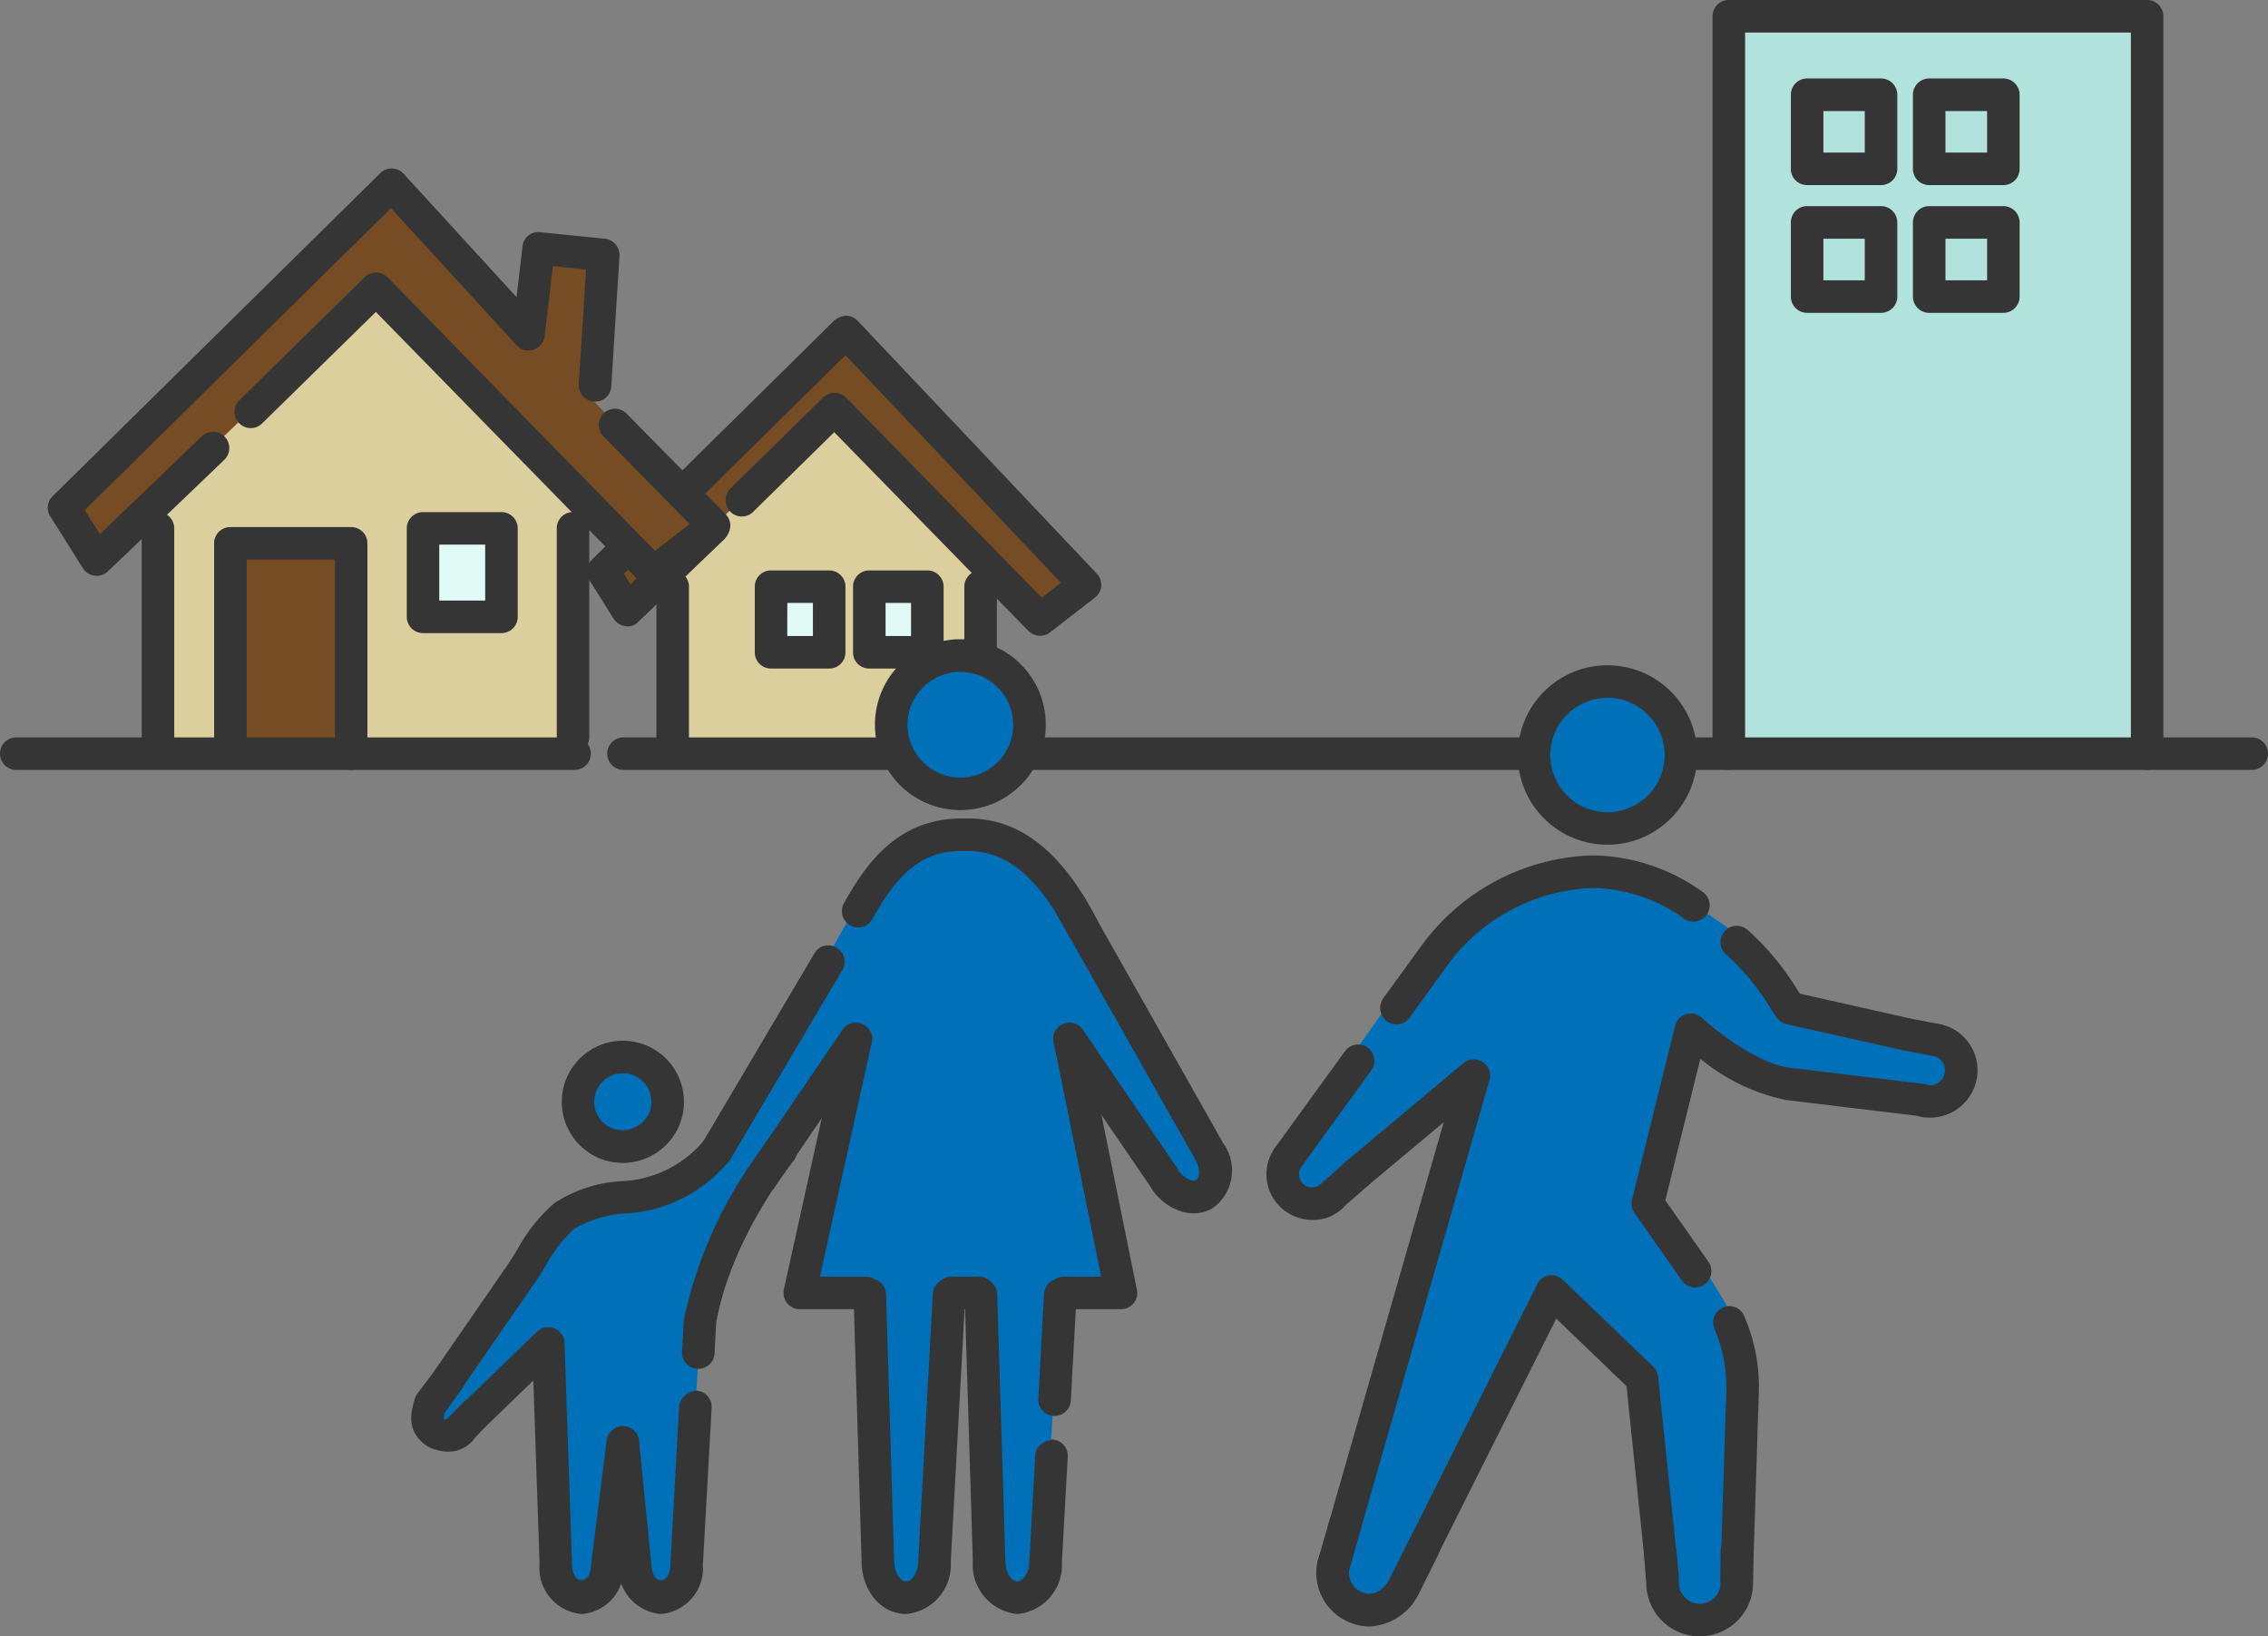 <svg xmlns="http://www.w3.org/2000/svg" width="151.355" height="109.182" viewBox="0 0 151.355 109.182">
  <rect x="0" y="0" width="151.355" height="109.182" fill="#808080" stroke="none"/>
  <g id="グループ_68370" data-name="グループ 68370" transform="translate(-87.285 -45.083)">
    <g id="線画" transform="translate(87.285 45.083)">
      <g id="グループ_68435" data-name="グループ 68435" transform="translate(115.371 1.09)">
        <g id="グループ_68434" data-name="グループ 68434">
          <path id="パス_141180" data-name="パス 141180" d="M100.572,94.4V45.209h27.914V94.4" transform="translate(-100.572 -45.209)" fill="#b1e3dc"/>
        </g>
      </g>
      <g id="グループ_68454" data-name="グループ 68454" transform="translate(39.168 21.057)">
        <g id="グループ_68437" data-name="グループ 68437" transform="translate(5.727 6.242)">
          <g id="グループ_68436" data-name="グループ 68436">
            <path id="パス_141181" data-name="パス 141181" d="M102.834,48.227,92.455,58.712v12.5h20.538V59.024Z" transform="translate(-92.455 -48.227)" fill="#dbcf9d"/>
          </g>
        </g>
        <g id="グループ_68439" data-name="グループ 68439" transform="translate(1.084 1.332)">
          <g id="グループ_68438" data-name="グループ 68438">
            <path id="パス_141182" data-name="パス 141182" d="M114.933,54.872l-7.06-7.21L91.921,63.4l1.615,2.564,13.821-13.388L121.087,66.6l2.633-2.685-5.857-6.059" transform="translate(-91.921 -47.661)" fill="#754c24"/>
          </g>
        </g>
        <g id="グループ_68441" data-name="グループ 68441" transform="translate(18.705 17.835)">
          <g id="グループ_68440" data-name="グループ 68440">
            <path id="パス_141183" data-name="パス 141183" d="M93.95,53.982c0-.1.13-4.42.13-4.42l3.63.252.252,4.168Z" transform="translate(-93.95 -49.562)" fill="#e1faf6"/>
          </g>
        </g>
        <g id="グループ_68443" data-name="グループ 68443" transform="translate(25.183 17.002)">
          <g id="グループ_68442" data-name="グループ 68442">
            <path id="パス_141184" data-name="パス 141184" d="M95.781,61.952A1.086,1.086,0,0,1,94.7,60.867V50.551a1.085,1.085,0,1,1,2.171,0V60.867A1.086,1.086,0,0,1,95.781,61.952Z" transform="translate(-94.696 -49.466)" fill="#353535"/>
          </g>
        </g>
        <g id="グループ_68445" data-name="グループ 68445" transform="translate(4.638 17.002)">
          <g id="グループ_68444" data-name="グループ 68444">
            <path id="パス_141185" data-name="パス 141185" d="M93.415,61.952a1.086,1.086,0,0,1-1.085-1.085V50.551a1.085,1.085,0,1,1,2.171,0V60.867A1.086,1.086,0,0,1,93.415,61.952Z" transform="translate(-92.33 -49.466)" fill="#353535"/>
          </g>
        </g>
        <g id="グループ_68447" data-name="グループ 68447" transform="translate(17.759 17.002)">
          <g id="グループ_68446" data-name="グループ 68446">
            <path id="パス_141186" data-name="パス 141186" d="M98.8,56.013H94.926a1.075,1.075,0,0,1-1.085-1.085V50.551a1.08,1.08,0,0,1,1.085-1.085H98.8a1.086,1.086,0,0,1,1.085,1.085v4.376A1.08,1.08,0,0,1,98.8,56.013Zm-2.787-2.171h1.7V51.637h-1.7Z" transform="translate(-93.841 -49.466)" fill="#353535"/>
          </g>
        </g>
        <g id="グループ_68449" data-name="グループ 68449" transform="translate(12.158 17.835)">
          <g id="グループ_68448" data-name="グループ 68448">
            <path id="パス_141187" data-name="パス 141187" d="M93.2,53.982c0-.1.13-4.42.13-4.42l3.621.252.26,4.168Z" transform="translate(-93.196 -49.562)" fill="#e1faf6"/>
          </g>
        </g>
        <g id="グループ_68451" data-name="グループ 68451" transform="translate(11.203 17.002)">
          <g id="グループ_68450" data-name="グループ 68450">
            <path id="パス_141188" data-name="パス 141188" d="M98.053,56.013H94.171a1.075,1.075,0,0,1-1.085-1.085V50.551a1.08,1.08,0,0,1,1.085-1.085h3.881a1.086,1.086,0,0,1,1.085,1.085v4.376A1.08,1.08,0,0,1,98.053,56.013Zm-2.8-2.171h1.711V51.637H95.257Z" transform="translate(-93.086 -49.466)" fill="#353535"/>
          </g>
        </g>
        <g id="グループ_68453" data-name="グループ 68453">
          <g id="グループ_68452" data-name="グループ 68452">
            <path id="パス_141189" data-name="パス 141189" d="M122.041,68.868a1.1,1.1,0,0,1-.781-.321L108.3,55.288l-5.4,5.305a1.07,1.07,0,0,1-1.537-.009,1.093,1.093,0,0,1,.009-1.537l6.182-6.07a1.1,1.1,0,0,1,.764-.313h.009a1.113,1.113,0,0,1,.773.321l13.051,13.346,1.276-1L109.051,50.148,94.263,64.735l.443.7,4.767-4.576a1.084,1.084,0,0,1,1.5,1.563l-5.731,5.5a.91.91,0,0,1-.886.3,1.051,1.051,0,0,1-.782-.5l-1.615-2.562a1.09,1.09,0,0,1,.156-1.355l16.194-15.977a1.413,1.413,0,0,1,.781-.313,1.131,1.131,0,0,1,.773.339l15.96,16.871a1.1,1.1,0,0,1,.3.825,1.073,1.073,0,0,1-.426.773l-3,2.327A1.065,1.065,0,0,1,122.041,68.868Z" transform="translate(-91.796 -47.508)" fill="#353535"/>
          </g>
        </g>
      </g>
      <g id="グループ_68456" data-name="グループ 68456" transform="translate(10.539 19.275)">
        <g id="グループ_68455" data-name="グループ 68455">
          <path id="パス_141190" data-name="パス 141190" d="M102.5,47.3l-14,14.146V78.312h27.708V61.869Z" transform="translate(-88.499 -47.303)" fill="#dbcf9d"/>
        </g>
      </g>
      <g id="グループ_68458" data-name="グループ 68458" transform="translate(4.275 12.651)">
        <g id="グループ_68457" data-name="グループ 68457">
          <path id="パス_141191" data-name="パス 141191" d="M109.3,46.54,87.777,67.766l2.179,3.459L108.6,53.164,127.125,72.1l3.552-3.622-7.9-8.174.979-9.406-4.23-1.1-.7,6.471Z" transform="translate(-87.777 -46.54)" fill="#754c24"/>
        </g>
      </g>
      <g id="グループ_68460" data-name="グループ 68460" transform="translate(15.671 18.191)">
        <g id="グループ_68459" data-name="グループ 68459">
          <path id="パス_141192" data-name="パス 141192" d="M117.034,68.278a1.071,1.071,0,0,1-.764-.321L98.5,49.8l-7.563,7.415a1.084,1.084,0,1,1-1.528-1.537l8.344-8.188a1.085,1.085,0,0,1,.764-.313h.009a1.093,1.093,0,0,1,.764.321l17.844,18.243,2.31-1.789-5.731-5.826a1.084,1.084,0,1,1,1.537-1.528l6.59,6.7a1.061,1.061,0,0,1,.313.834,1.078,1.078,0,0,1-.425.781L117.7,68.052A1.109,1.109,0,0,1,117.034,68.278Z" transform="translate(-89.09 -47.178)" fill="#353535"/>
        </g>
      </g>
      <g id="グループ_68462" data-name="グループ 68462" transform="translate(14.961 36.556)">
        <g id="グループ_68461" data-name="グループ 68461">
          <path id="パス_141193" data-name="パス 141193" d="M89.008,62.761c.043-.191.669-13.468.669-13.468h7.815l-.356,12.842L90.788,63.3Z" transform="translate(-89.008 -49.293)" fill="#754c24"/>
        </g>
      </g>
      <g id="グループ_68464" data-name="グループ 68464" transform="translate(28.046 34.915)">
        <g id="グループ_68463" data-name="グループ 68463">
          <path id="パス_141194" data-name="パス 141194" d="M90.515,55.069c0-.139.182-5.965.182-5.965l4.889.339.339,5.627Z" transform="translate(-90.515 -49.104)" fill="#e1faf6"/>
        </g>
      </g>
      <g id="グループ_68466" data-name="グループ 68466" transform="translate(0 49.199)">
        <g id="グループ_68465" data-name="グループ 68465">
          <path id="パス_141195" data-name="パス 141195" d="M125.63,52.92H88.37a1.085,1.085,0,0,1,0-2.171H125.63a1.085,1.085,0,0,1,0,2.171Z" transform="translate(-87.285 -50.749)" fill="#353535"/>
        </g>
      </g>
      <g id="グループ_68468" data-name="グループ 68468" transform="translate(40.524 49.199)">
        <g id="グループ_68467" data-name="グループ 68467">
          <path id="パス_141196" data-name="パス 141196" d="M201.7,52.92H93.037a1.085,1.085,0,0,1,0-2.171H201.7a1.085,1.085,0,0,1,0,2.171Z" transform="translate(-91.952 -50.749)" fill="#353535"/>
        </g>
      </g>
      <g id="グループ_68470" data-name="グループ 68470" transform="translate(37.155 34.168)">
        <g id="グループ_68469" data-name="グループ 68469">
          <path id="パス_141197" data-name="パス 141197" d="M92.649,65.108a1.086,1.086,0,0,1-1.085-1.085V50.1a1.085,1.085,0,1,1,2.171,0V64.022A1.08,1.08,0,0,1,92.649,65.108Z" transform="translate(-91.564 -49.018)" fill="#353535"/>
        </g>
      </g>
      <g id="グループ_68471" data-name="グループ 68471" transform="translate(9.456 34.168)">
        <path id="パス_141198" data-name="パス 141198" d="M89.459,65.108a1.086,1.086,0,0,1-1.085-1.085V50.1a1.085,1.085,0,1,1,2.171,0V64.022A1.086,1.086,0,0,1,89.459,65.108Z" transform="translate(-88.374 -49.018)" fill="#353535"/>
      </g>
      <g id="グループ_68473" data-name="グループ 68473" transform="translate(14.292 35.167)">
        <g id="グループ_68472" data-name="グループ 68472">
          <path id="パス_141199" data-name="パス 141199" d="M98.074,65.336a1.08,1.08,0,0,1-1.085-1.085V51.3H91.1V63.139a1.085,1.085,0,1,1-2.171,0V50.218a1.08,1.08,0,0,1,1.085-1.085h8.058a1.08,1.08,0,0,1,1.085,1.085V64.25A1.075,1.075,0,0,1,98.074,65.336Z" transform="translate(-88.931 -49.133)" fill="#353535"/>
        </g>
      </g>
      <g id="グループ_68475" data-name="グループ 68475" transform="translate(27.143 34.168)">
        <g id="グループ_68474" data-name="グループ 68474">
          <path id="パス_141200" data-name="パス 141200" d="M96.732,57.093H91.5a1.086,1.086,0,0,1-1.085-1.085V50.1A1.086,1.086,0,0,1,91.5,49.018h5.236A1.086,1.086,0,0,1,97.818,50.1v5.9A1.086,1.086,0,0,1,96.732,57.093Zm-4.15-2.171h3.065V51.189H92.582Z" transform="translate(-90.411 -49.018)" fill="#353535"/>
        </g>
      </g>
      <g id="グループ_68477" data-name="グループ 68477" transform="translate(3.187 11.236)">
        <g id="グループ_68476" data-name="グループ 68476">
          <path id="パス_141201" data-name="パス 141201" d="M90.917,73.564l-.13-.009A1.05,1.05,0,0,1,90,73.06L87.825,69.6a1.065,1.065,0,0,1,.148-1.346L109.837,46.7a1.057,1.057,0,0,1,.764-.321h.026a1.1,1.1,0,0,1,.773.356l7.537,8.232.4-3.386a1.044,1.044,0,0,1,1.181-.946l4.307.434a1.091,1.091,0,0,1,.981,1.146l-.547,8.7a1.065,1.065,0,0,1-1.155,1.016,1.08,1.08,0,0,1-1.016-1.146l.486-7.659-2.214-.234-.547,4.68a1.1,1.1,0,0,1-.747.9,1.06,1.06,0,0,1-1.129-.3l-8.379-9.143L90.118,69.179l1.016,1.6,6.755-6.486A1.087,1.087,0,1,1,99.4,65.853L91.672,73.26A1.071,1.071,0,0,1,90.917,73.564Z" transform="translate(-87.652 -46.377)" fill="#353535"/>
        </g>
      </g>
      <g id="グループ_68479" data-name="グループ 68479" transform="translate(114.287)">
        <g id="グループ_68478" data-name="グループ 68478">
          <path id="パス_141202" data-name="パス 141202" d="M129.449,96.452a1.08,1.08,0,0,1-1.085-1.085V47.254H102.618V95.367a1.085,1.085,0,1,1-2.171,0v-49.2a1.086,1.086,0,0,1,1.085-1.085h27.916a1.086,1.086,0,0,1,1.085,1.085v49.2A1.08,1.08,0,0,1,129.449,96.452Z" transform="translate(-100.447 -45.083)" fill="#353535"/>
        </g>
      </g>
      <g id="グループ_68481" data-name="グループ 68481" transform="translate(119.514 5.236)">
        <g id="グループ_68480" data-name="グループ 68480">
          <path id="パス_141203" data-name="パス 141203" d="M107.066,52.8h-4.932a1.075,1.075,0,0,1-1.085-1.085V46.771a1.08,1.08,0,0,1,1.085-1.085h4.932a1.086,1.086,0,0,1,1.085,1.085v4.941A1.08,1.08,0,0,1,107.066,52.8Zm-3.847-2.171h2.761v-2.77H103.22Z" transform="translate(-101.049 -45.686)" fill="#353535"/>
        </g>
      </g>
      <g id="グループ_68483" data-name="グループ 68483" transform="translate(127.659 5.236)">
        <g id="グループ_68482" data-name="グループ 68482">
          <path id="パス_141204" data-name="パス 141204" d="M108.022,52.8h-4.949a1.08,1.08,0,0,1-1.085-1.085V46.771a1.086,1.086,0,0,1,1.085-1.085h4.949a1.086,1.086,0,0,1,1.085,1.085v4.941A1.08,1.08,0,0,1,108.022,52.8Zm-3.864-2.171h2.779v-2.77h-2.779Z" transform="translate(-101.987 -45.686)" fill="#353535"/>
        </g>
      </g>
      <g id="グループ_68485" data-name="グループ 68485" transform="translate(119.514 13.754)">
        <g id="グループ_68484" data-name="グループ 68484">
          <path id="パス_141205" data-name="パス 141205" d="M107.066,53.787h-4.932a1.08,1.08,0,0,1-1.085-1.085V47.752a1.08,1.08,0,0,1,1.085-1.085h4.932a1.086,1.086,0,0,1,1.085,1.085V52.7A1.086,1.086,0,0,1,107.066,53.787Zm-3.847-2.171h2.761V48.838H103.22Z" transform="translate(-101.049 -46.667)" fill="#353535"/>
        </g>
      </g>
      <g id="グループ_68487" data-name="グループ 68487" transform="translate(127.659 13.754)">
        <g id="グループ_68486" data-name="グループ 68486">
          <path id="パス_141206" data-name="パス 141206" d="M108.022,53.787h-4.949a1.086,1.086,0,0,1-1.085-1.085V47.752a1.086,1.086,0,0,1,1.085-1.085h4.949a1.086,1.086,0,0,1,1.085,1.085V52.7A1.086,1.086,0,0,1,108.022,53.787Zm-3.864-2.171h2.779V48.838h-2.779Z" transform="translate(-101.987 -46.667)" fill="#353535"/>
        </g>
      </g>
    </g>
    <g id="線が上2" transform="translate(114.729 87.743)">
      <g id="グループ_68559" data-name="グループ 68559">
        <g id="グループ_68489" data-name="グループ 68489" transform="translate(74.91 2.467)">
          <g id="グループ_68488" data-name="グループ 68488">
            <circle id="楕円形_1027" data-name="楕円形 1027" cx="4.796" cy="4.796" r="4.796" fill="#0071b9"/>
          </g>
        </g>
        <g id="グループ_68491" data-name="グループ 68491" transform="translate(31.851 0.461)">
          <g id="グループ_68490" data-name="グループ 68490">
            <circle id="楕円形_1028" data-name="楕円形 1028" cx="4.796" cy="4.796" r="4.796" fill="#0071b9"/>
          </g>
        </g>
        <g id="グループ_68493" data-name="グループ 68493" transform="translate(10.83 27.593)">
          <g id="グループ_68492" data-name="グループ 68492">
            <circle id="楕円形_1029" data-name="楕円形 1029" cx="3.234" cy="3.234" r="3.234" fill="#0071b9"/>
          </g>
        </g>
        <g id="グループ_68495" data-name="グループ 68495" transform="translate(58.519 16.166)">
          <g id="グループ_68494" data-name="グループ 68494">
            <path id="パス_141207" data-name="パス 141207" d="M97.185,69.486l9.039-12.773s3.169-3.838,6.408-4.446,9.386-.617,10.533.5a40.593,40.593,0,0,1,5.549,3.864,8.766,8.766,0,0,1,1.71,3.647s7.711,1.7,8.258,1.806,3.43,1.129,3.43,1.129v2.666a10.862,10.862,0,0,1-1.719.634c-.217-.026-4.454.356-4.958,0a54.826,54.826,0,0,0-5.922-1.363l-5.045-3.065-.92,1.728-1.98,9.525,3.465,4.507s2.7,4.072,2.475,4.776.269,10.906,0,11.193-.217,6.365-.877,6.643a21.823,21.823,0,0,1-2.4.669l-1.849-1.493-.738-6.4-.721-7.58-6.261-6.234-5.08,10.394-4.68,9.821s-3.873,1.476-4.68-.408.486-4.758.486-4.758l5.514-19.78,2.857-9.239-7.233,5.826s-.669,2.353-2.509,1.971-2.153-1.164-2.153-1.164v-2.6Z" transform="translate(-97.185 -51.858)" fill="#0071b9"/>
          </g>
        </g>
        <g id="グループ_68497" data-name="グループ 68497" transform="translate(1.071 13.033)">
          <g id="グループ_68496" data-name="グループ 68496">
            <path id="パス_141208" data-name="パス 141208" d="M114.152,64.86c.391-.174,5.939-10.263,5.939-10.263s3.334-3.1,4.958-3.1,6.425,1.485,6.425,1.485l2.848,4.715,6.825,10.811,2.31,5.088-1.016,1.876-1.789-.156s-2.631-3.4-3.022-4.02-3.308-4.706-3.308-4.706l.634,7.007,1.91,8.6h-3.439l-1,6.1L131.6,101.13s-2.179,1.841-2.787.773a21.416,21.416,0,0,1-1.294-3.152L127.394,82.8l-1.832-.729V92.3L124.3,100.73s-.972,1.919-1.78,1.676a6.4,6.4,0,0,1-1.962-1.563l-.469-6.061-.165-12.8-4.507.087,2.423-15-4.993,7.858s-3.812,6.443-3.986,8.527-.738,12.2-.738,12.2l-.973,6.287s-.608.66-1.12.486a26.306,26.306,0,0,1-2.857-2.205s-.7,1.051-1,1.381-2.1.53-2.1.53l-.755-1.007-.252-3.1-.4-11.983-3.386,2.64-3.135,2.562-1.58-.721.955-2.067,7.1-11.149,3.465-1.2,6.061-1.832,3.977-5.991Z" transform="translate(-90.569 -51.497)" fill="#0071b9"/>
          </g>
        </g>
        <g id="グループ_68499" data-name="グループ 68499" transform="translate(57.431 27.035)">
          <g id="グループ_68498" data-name="グループ 68498">
            <path id="パス_141209" data-name="パス 141209" d="M98.139,61.727a1.161,1.161,0,0,1-.634-.2,1.1,1.1,0,0,1-.243-1.52l4.672-6.443a1.084,1.084,0,0,1,1.52-.252,1.1,1.1,0,0,1,.243,1.52l-4.671,6.443A1.071,1.071,0,0,1,98.139,61.727Z" transform="translate(-97.06 -53.11)" fill="#353535"/>
          </g>
        </g>
        <g id="グループ_68501" data-name="グループ 68501" transform="translate(64.664 14.414)">
          <g id="グループ_68500" data-name="グループ 68500">
            <path id="パス_141210" data-name="パス 141210" d="M98.972,62.927a1.09,1.09,0,0,1-.877-1.728c1.311-1.823,2.4-3.308,2.744-3.777a14.636,14.636,0,0,1,11.245-5.766h.052a12.853,12.853,0,0,1,7.268,2.431,1.087,1.087,0,0,1-1.224,1.8,10.707,10.707,0,0,0-6.052-2.058h-.043a12.553,12.553,0,0,0-9.5,4.88c-.347.478-1.415,1.945-2.726,3.768A1.071,1.071,0,0,1,98.972,62.927Z" transform="translate(-97.893 -51.656)" fill="#353535"/>
          </g>
        </g>
        <g id="グループ_68503" data-name="グループ 68503" transform="translate(87.372 19.115)">
          <g id="グループ_68502" data-name="グループ 68502">
            <path id="パス_141211" data-name="パス 141211" d="M112.83,60.5a1.158,1.158,0,0,1-.243-.026l-7.676-1.719a1.1,1.1,0,0,1-.66-.452l-.426-.643a15.7,15.7,0,0,0-2.961-3.569,1.088,1.088,0,1,1,1.459-1.615,17.55,17.55,0,0,1,3.308,3.977l.182.269,7.25,1.632a1.1,1.1,0,0,1,.825,1.294A1.083,1.083,0,0,1,112.83,60.5Z" transform="translate(-100.508 -52.197)" fill="#353535"/>
          </g>
        </g>
        <g id="グループ_68505" data-name="グループ 68505" transform="translate(81.435 24.965)">
          <g id="グループ_68504" data-name="グループ 68504">
            <path id="パス_141212" data-name="パス 141212" d="M104.069,71.148a1.077,1.077,0,0,1-.886-.469l-3.161-4.5a1.074,1.074,0,0,1-.165-.886l2.874-11.609a1.094,1.094,0,0,1,.747-.781,1.146,1.146,0,0,1,1.051.26c.894.825,3.69,3.056,5.87,3.326l9.126,1.1-.26,2.153-9.117-1.1a13.137,13.137,0,0,1-5.731-2.753l-2.336,9.447,2.883,4.107a1.1,1.1,0,0,1-.269,1.511A1.173,1.173,0,0,1,104.069,71.148Z" transform="translate(-99.824 -52.871)" fill="#353535"/>
          </g>
        </g>
        <g id="グループ_68507" data-name="グループ 68507" transform="translate(86.877 44.485)">
          <g id="グループ_68506" data-name="グループ 68506">
            <path id="パス_141213" data-name="パス 141213" d="M102.024,74.385h-.035a1.075,1.075,0,0,1-1.051-1.12l.339-10.767c.026-.7.061-1.415.061-2.119a10.026,10.026,0,0,0-.79-3.734,1.072,1.072,0,0,1,.556-1.424,1.051,1.051,0,0,1,1.424.564,11.794,11.794,0,0,1,.981,4.576c0,.755-.035,1.493-.061,2.232l-.339,10.741A1.084,1.084,0,0,1,102.024,74.385Z" transform="translate(-100.451 -55.119)" fill="#353535"/>
          </g>
        </g>
        <g id="グループ_68509" data-name="グループ 68509" transform="translate(65.222 42.439)">
          <g id="グループ_68508" data-name="グループ 68508">
            <path id="パス_141214" data-name="パス 141214" d="M99.042,76.6a1.078,1.078,0,0,1-.486-.113,1.067,1.067,0,0,1-.478-1.45l9.794-19.554a1.037,1.037,0,0,1,.773-.59,1.094,1.094,0,0,1,.946.287l6.035,5.8a1.1,1.1,0,0,1,.321.677l1.372,13.172a1.076,1.076,0,0,1-.964,1.19,1.012,1.012,0,0,1-1.19-.964l-1.329-12.782-4.689-4.507-9.143,18.235A1.06,1.06,0,0,1,99.042,76.6Z" transform="translate(-97.957 -54.884)" fill="#353535"/>
          </g>
        </g>
        <g id="グループ_68511" data-name="グループ 68511" transform="translate(60.47 28.024)">
          <g id="グループ_68510" data-name="グループ 68510">
            <path id="パス_141215" data-name="パス 141215" d="M98.5,88.048A1.156,1.156,0,0,1,98.2,88a1.072,1.072,0,0,1-.747-1.337l8.388-29.245-5.019,4.194a1.085,1.085,0,0,1-1.4-1.658l7.737-6.486a1.1,1.1,0,0,1,1.294-.069,1.067,1.067,0,0,1,.443,1.2l-9.36,32.657A1.076,1.076,0,0,1,98.5,88.048Z" transform="translate(-97.41 -53.223)" fill="#353535"/>
          </g>
        </g>
        <g id="グループ_68513" data-name="グループ 68513" transform="translate(73.844 1.728)">
          <g id="グループ_68512" data-name="グループ 68512">
            <path id="パス_141216" data-name="パス 141216" d="M104.941,62.169a5.987,5.987,0,1,1,5.983-5.991A6,6,0,0,1,104.941,62.169Zm0-9.8a3.816,3.816,0,1,0,3.812,3.812A3.819,3.819,0,0,0,104.941,52.366Z" transform="translate(-98.95 -50.195)" fill="#353535"/>
          </g>
        </g>
        <g id="グループ_68515" data-name="グループ 68515" transform="translate(60.399 58.011)">
          <g id="グループ_68514" data-name="グループ 68514">
            <path id="パス_141217" data-name="パス 141217" d="M100.939,64.527a3.388,3.388,0,0,1-1.276-.26A3.528,3.528,0,0,1,97.7,62.374a3.473,3.473,0,0,1-.043-2.718l.625-2.206a1.131,1.131,0,0,1,1.337-.747,1.072,1.072,0,0,1,.747,1.337l-.66,2.31a1.427,1.427,0,0,0,.755,1.9c.946.373,1.572-.417,1.867-.929l1.259-2.562a1.119,1.119,0,0,1,1.459-.486,1.1,1.1,0,0,1,.495,1.459l-1.3,2.614A3.85,3.85,0,0,1,100.939,64.527Z" transform="translate(-97.402 -56.677)" fill="#353535"/>
          </g>
        </g>
        <g id="グループ_68517" data-name="グループ 68517" transform="translate(57.074 33.468)">
          <g id="グループ_68516" data-name="グループ 68516">
            <path id="パス_141218" data-name="パス 141218" d="M100.1,59.118a3.062,3.062,0,0,1-2.032-.755,3.021,3.021,0,0,1-.5-4.029,1.057,1.057,0,0,1,1.511-.278,1.1,1.1,0,0,1,.269,1.511.877.877,0,0,0,1.381,1.077l1.684-1.494a1.086,1.086,0,0,1,1.433,1.632l-1.589,1.389A2.811,2.811,0,0,1,100.1,59.118Z" transform="translate(-97.019 -53.85)" fill="#353535"/>
          </g>
        </g>
        <g id="グループ_68519" data-name="グループ 68519" transform="translate(98.928 25.314)">
          <g id="グループ_68518" data-name="グループ 68518">
            <path id="パス_141219" data-name="パス 141219" d="M104.281,59.508a4.371,4.371,0,0,1-.582-.043,1.094,1.094,0,0,1-.868-1.276,1.109,1.109,0,0,1,1.268-.868.887.887,0,0,0,.729-.148,1,1,0,0,0,.417-.643.979.979,0,0,0-.148-.729.943.943,0,0,0-.634-.408l-1.745-.33a1.087,1.087,0,0,1,.408-2.136l1.737.33a3.137,3.137,0,0,1,2.518,3.673A3.164,3.164,0,0,1,104.281,59.508Z" transform="translate(-101.839 -52.911)" fill="#353535"/>
          </g>
        </g>
        <g id="グループ_68521" data-name="グループ 68521" transform="translate(82.255 59.766)">
          <g id="グループ_68520" data-name="グループ 68520">
            <path id="パス_141220" data-name="パス 141220" d="M103.655,63.634a3.565,3.565,0,0,1-3.569-3.551l-.165-2.032a1.1,1.1,0,0,1,1-1.172,1.137,1.137,0,0,1,1.172,1.007l.165,2.11a1.419,1.419,0,0,0,1.4,1.467,1.39,1.39,0,0,0,1.381-1.381V57.964a1.085,1.085,0,0,1,2.171,0v2.119A3.561,3.561,0,0,1,103.655,63.634Z" transform="translate(-99.919 -56.879)" fill="#353535"/>
          </g>
        </g>
        <g id="グループ_68558" data-name="グループ 68558">
          <g id="グループ_68523" data-name="グループ 68523" transform="translate(30.95)">
            <g id="グループ_68522" data-name="グループ 68522">
              <path id="パス_141221" data-name="パス 141221" d="M99.706,61.388a5.7,5.7,0,1,1,5.7-5.7A5.7,5.7,0,0,1,99.706,61.388Zm0-9.221a3.525,3.525,0,1,0,3.525,3.525A3.528,3.528,0,0,0,99.706,52.167Z" transform="translate(-94.01 -49.996)" fill="#353535"/>
            </g>
          </g>
          <g id="グループ_68525" data-name="グループ 68525" transform="translate(10.043 26.781)">
            <g id="グループ_68524" data-name="グループ 68524">
              <path id="パス_141222" data-name="パス 141222" d="M95.663,61.231a4.148,4.148,0,0,1-1.711-.382,4.077,4.077,0,1,1,5.427-1.971h0A4.107,4.107,0,0,1,95.663,61.231Zm.017-5.983a1.894,1.894,0,0,0-1.728,1.1,1.913,1.913,0,0,0,.92,2.535,1.954,1.954,0,0,0,2.536-.929h0a1.921,1.921,0,0,0-.92-2.535A1.853,1.853,0,0,0,95.681,55.249ZM98.4,58.418h0Z" transform="translate(-91.602 -53.08)" fill="#353535"/>
            </g>
          </g>
          <g id="グループ_68527" data-name="グループ 68527" transform="translate(28.741 11.948)">
            <g id="グループ_68526" data-name="グループ 68526">
              <path id="パス_141223" data-name="パス 141223" d="M109.831,59.743a1.07,1.07,0,0,1-.964-.59c-1.971-3.821-4.09-5.609-6.686-5.609h-.425c-2.492,0-4.159,1.268-5.965,4.541a1.074,1.074,0,0,1-1.476.425,1.093,1.093,0,0,1-.425-1.476c1.546-2.8,3.69-5.661,7.867-5.661h.425c3.456,0,6.269,2.214,8.622,6.8a1.078,1.078,0,0,1-.972,1.572Z" transform="translate(-93.756 -51.372)" fill="#353535"/>
            </g>
          </g>
          <g id="グループ_68529" data-name="グループ 68529" transform="translate(30.594 43.607)">
            <g id="グループ_68528" data-name="グループ 68528">
              <path id="パス_141224" data-name="パス 141224" d="M93.969,55.018" transform="translate(-93.969 -55.018)" fill="none" stroke="#353535" stroke-linecap="round" stroke-linejoin="round" stroke-width="0.25"/>
            </g>
          </g>
          <g id="グループ_68531" data-name="グループ 68531" transform="translate(34.979 42.521)">
            <g id="グループ_68530" data-name="グループ 68530">
              <path id="パス_141225" data-name="パス 141225" d="M97.383,57.064H95.559a1.085,1.085,0,1,1,0-2.171h1.823a1.085,1.085,0,0,1,0,2.171Z" transform="translate(-94.474 -54.893)" fill="#353535"/>
            </g>
          </g>
          <g id="グループ_68533" data-name="グループ 68533" transform="translate(42.464 25.573)">
            <g id="グループ_68532" data-name="グループ 68532">
              <path id="パス_141226" data-name="パス 141226" d="M100.242,72.06H96.421a1.085,1.085,0,0,1,0-2.171h2.492L95.744,54.242a1.08,1.08,0,0,1,2.119-.425L101.3,70.766a1.075,1.075,0,0,1-.217.894A1.1,1.1,0,0,1,100.242,72.06Z" transform="translate(-95.336 -52.941)" fill="#353535"/>
            </g>
          </g>
          <g id="グループ_68535" data-name="グループ 68535" transform="translate(24.842 25.578)">
            <g id="グループ_68534" data-name="グループ 68534">
              <path id="パス_141227" data-name="パス 141227" d="M98.781,72.056H94.4a1.088,1.088,0,0,1-.851-.408,1.106,1.106,0,0,1-.217-.912L97.079,53.8a1.054,1.054,0,0,1,1.294-.825,1.078,1.078,0,0,1,.825,1.294L95.742,69.885h3.039a1.085,1.085,0,1,1,0,2.171Z" transform="translate(-93.307 -52.942)" fill="#353535"/>
            </g>
          </g>
          <g id="グループ_68537" data-name="グループ 68537" transform="translate(29.517 42.643)">
            <g id="グループ_68536" data-name="グループ 68536">
              <path id="パス_141228" data-name="パス 141228" d="M97.353,77.292c-1.667,0-2.97-1.554-2.97-3.534l-.538-17.731a1.075,1.075,0,0,1,1.051-1.12h.035a1.084,1.084,0,0,1,1.085,1.051l.538,17.766c0,.808.426,1.4.8,1.4s.808-.59.808-1.363l.972-17.826a1.086,1.086,0,0,1,1.085-1.025h.061a1.082,1.082,0,0,1,1.025,1.146l-.972,17.757A3.282,3.282,0,0,1,97.353,77.292Z" transform="translate(-93.845 -54.907)" fill="#353535"/>
            </g>
          </g>
          <g id="グループ_68539" data-name="グループ 68539" transform="translate(36.932 42.643)">
            <g id="グループ_68538" data-name="グループ 68538">
              <path id="パス_141229" data-name="パス 141229" d="M98.216,77.292a3.293,3.293,0,0,1-2.97-3.534L94.7,56.027a1.081,1.081,0,0,1,1.051-1.12h.035a1.084,1.084,0,0,1,1.085,1.051l.547,17.766c0,.808.417,1.4.8,1.4.365,0,.8-.6.8-1.363l.391-7.085c.035-.59.573-.912,1.146-1.025a1.087,1.087,0,0,1,1.025,1.146l-.391,7.016A3.275,3.275,0,0,1,98.216,77.292Z" transform="translate(-94.699 -54.907)" fill="#353535"/>
            </g>
          </g>
          <g id="グループ_68541" data-name="グループ 68541" transform="translate(41.845 42.643)">
            <g id="グループ_68540" data-name="グループ 68540">
              <path id="パス_141230" data-name="パス 141230" d="M96.352,64.076h-.061a1.079,1.079,0,0,1-1.025-1.138l.382-7.007a1.086,1.086,0,0,1,1.085-1.025h.061a1.081,1.081,0,0,1,1.025,1.146l-.382,7A1.086,1.086,0,0,1,96.352,64.076Z" transform="translate(-95.265 -54.907)" fill="#353535"/>
            </g>
          </g>
          <g id="グループ_68543" data-name="グループ 68543" transform="translate(13.039 50.128)">
            <g id="グループ_68542" data-name="グループ 68542">
              <path id="パス_141231" data-name="パス 141231" d="M95.557,70.669a3.073,3.073,0,0,1-2.8-3.334l-.8-8a1.083,1.083,0,0,1,.964-1.19l.113-.009a1.077,1.077,0,0,1,1.077.981l.808,8.1c.017,1.65,1.285,1.537,1.285.113l.582-10.541a1.242,1.242,0,0,1,1.146-1.025,1.087,1.087,0,0,1,1.025,1.146L98.37,67.4A3.053,3.053,0,0,1,95.557,70.669Z" transform="translate(-91.947 -55.769)" fill="#353535"/>
            </g>
          </g>
          <g id="グループ_68545" data-name="グループ 68545" transform="translate(18.071 33.05)">
            <g id="グループ_68544" data-name="グループ 68544">
              <path id="パス_141232" data-name="パス 141232" d="M93.614,69.421h-.061a1.082,1.082,0,0,1-1.025-1.146l.122-2.153a29.183,29.183,0,0,1,5.618-11.939,1.122,1.122,0,0,1,1.537-.139,1.088,1.088,0,0,1,.148,1.528c-.043.043-4.125,5.036-5.149,10.793L94.7,68.4A1.086,1.086,0,0,1,93.614,69.421Z" transform="translate(-92.527 -53.802)" fill="#353535"/>
            </g>
          </g>
          <g id="グループ_68547" data-name="グループ 68547" transform="translate(0.45 33.039)">
            <g id="グループ_68546" data-name="グループ 68546">
              <path id="パス_141233" data-name="パス 141233" d="M91.587,72.574a1.032,1.032,0,0,1-.617-.191,1.078,1.078,0,0,1-.278-1.511L96.51,62.45c.226-.33.443-.686.66-1.051A11,11,0,0,1,99.6,58.377a9.1,9.1,0,0,1,4.524-1.467,7.567,7.567,0,0,0,5.436-2.683,1.08,1.08,0,0,1,1.711,1.32,9.6,9.6,0,0,1-6.868,3.517,7.671,7.671,0,0,0-3.482,1.025,9.408,9.408,0,0,0-1.893,2.457c-.243.391-.478.781-.729,1.137l-5.826,8.431A1.046,1.046,0,0,1,91.587,72.574Z" transform="translate(-90.498 -53.801)" fill="#353535"/>
            </g>
          </g>
          <g id="グループ_68549" data-name="グループ 68549" transform="translate(2.117 45.894)">
            <g id="グループ_68548" data-name="グループ 68548">
              <path id="パス_141234" data-name="パス 141234" d="M99.95,74.416a3.074,3.074,0,0,1-2.813-3.334L96.72,58.838l-4.194,4.055a1.085,1.085,0,0,1-1.537-.026,1.1,1.1,0,0,1,.026-1.537l5.948-5.748a1.1,1.1,0,0,1,1.163-.226,1.08,1.08,0,0,1,.677.973l.5,14.718c0,1.493,1.276,1.459,1.276.035l1.033-8.24a1.124,1.124,0,0,1,1.216-.946,1.091,1.091,0,0,1,.938,1.216l-1.025,8.11A3.015,3.015,0,0,1,99.95,74.416Z" transform="translate(-90.69 -55.281)" fill="#353535"/>
            </g>
          </g>
          <g id="グループ_68551" data-name="グループ 68551" transform="translate(19.286 20.413)">
            <g id="グループ_68550" data-name="グループ 68550">
              <path id="パス_141235" data-name="パス 141235" d="M93.754,67.144A1.157,1.157,0,0,1,93.2,67a1.088,1.088,0,0,1-.382-1.485l7.467-12.625a1.062,1.062,0,0,1,1.485-.382,1.086,1.086,0,0,1,.382,1.485L94.683,66.615A1.056,1.056,0,0,1,93.754,67.144Z" transform="translate(-92.667 -52.347)" fill="#353535"/>
            </g>
          </g>
          <g id="グループ_68553" data-name="グループ 68553" transform="translate(22.269 25.577)">
            <g id="グループ_68552" data-name="グループ 68552">
              <path id="パス_141236" data-name="パス 141236" d="M94.1,64.381a1.134,1.134,0,0,1-.617-.182,1.088,1.088,0,0,1-.287-1.511l6.321-9.265a1.085,1.085,0,1,1,1.8,1.216L95,63.912A1.081,1.081,0,0,1,94.1,64.381Z" transform="translate(-93.01 -52.942)" fill="#353535"/>
            </g>
          </g>
          <g id="グループ_68555" data-name="グループ 68555" transform="translate(42.839 16.747)">
            <g id="グループ_68554" data-name="グループ 68554">
              <path id="パス_141237" data-name="パス 141237" d="M104.755,73.471a2.929,2.929,0,0,1-.669-.078,3.718,3.718,0,0,1-2.232-1.719l-6.287-9.221a1.085,1.085,0,1,1,1.8-1.216l6.321,9.265a1.594,1.594,0,0,0,.912.781.632.632,0,0,0,.313-.017c.234-.148.321-.764-.061-1.4L95.629,53.552a1.07,1.07,0,0,1,.408-1.476,1.058,1.058,0,0,1,1.476.408l9.2,16.29a3.1,3.1,0,0,1-.669,4.342A2.478,2.478,0,0,1,104.755,73.471Z" transform="translate(-95.379 -51.925)" fill="#353535"/>
            </g>
          </g>
          <g id="グループ_68557" data-name="グループ 68557" transform="translate(0 48.239)">
            <g id="グループ_68556" data-name="グループ 68556">
              <path id="パス_141238" data-name="パス 141238" d="M92.906,61.512a3.16,3.16,0,0,1-1.441-.391c-1.355-1.007-1.059-2.127-.79-3.117a1.068,1.068,0,0,1,.182-.373l1.268-1.659a1.087,1.087,0,0,1,1.728,1.32l-1.137,1.476a3.257,3.257,0,0,0-.113.582l.3-.009.964-1.068a1.085,1.085,0,1,1,1.606,1.459l-.816.912A2.147,2.147,0,0,1,92.906,61.512Z" transform="translate(-90.446 -55.552)" fill="#353535"/>
            </g>
          </g>
        </g>
      </g>
    </g>
  </g>
</svg>

